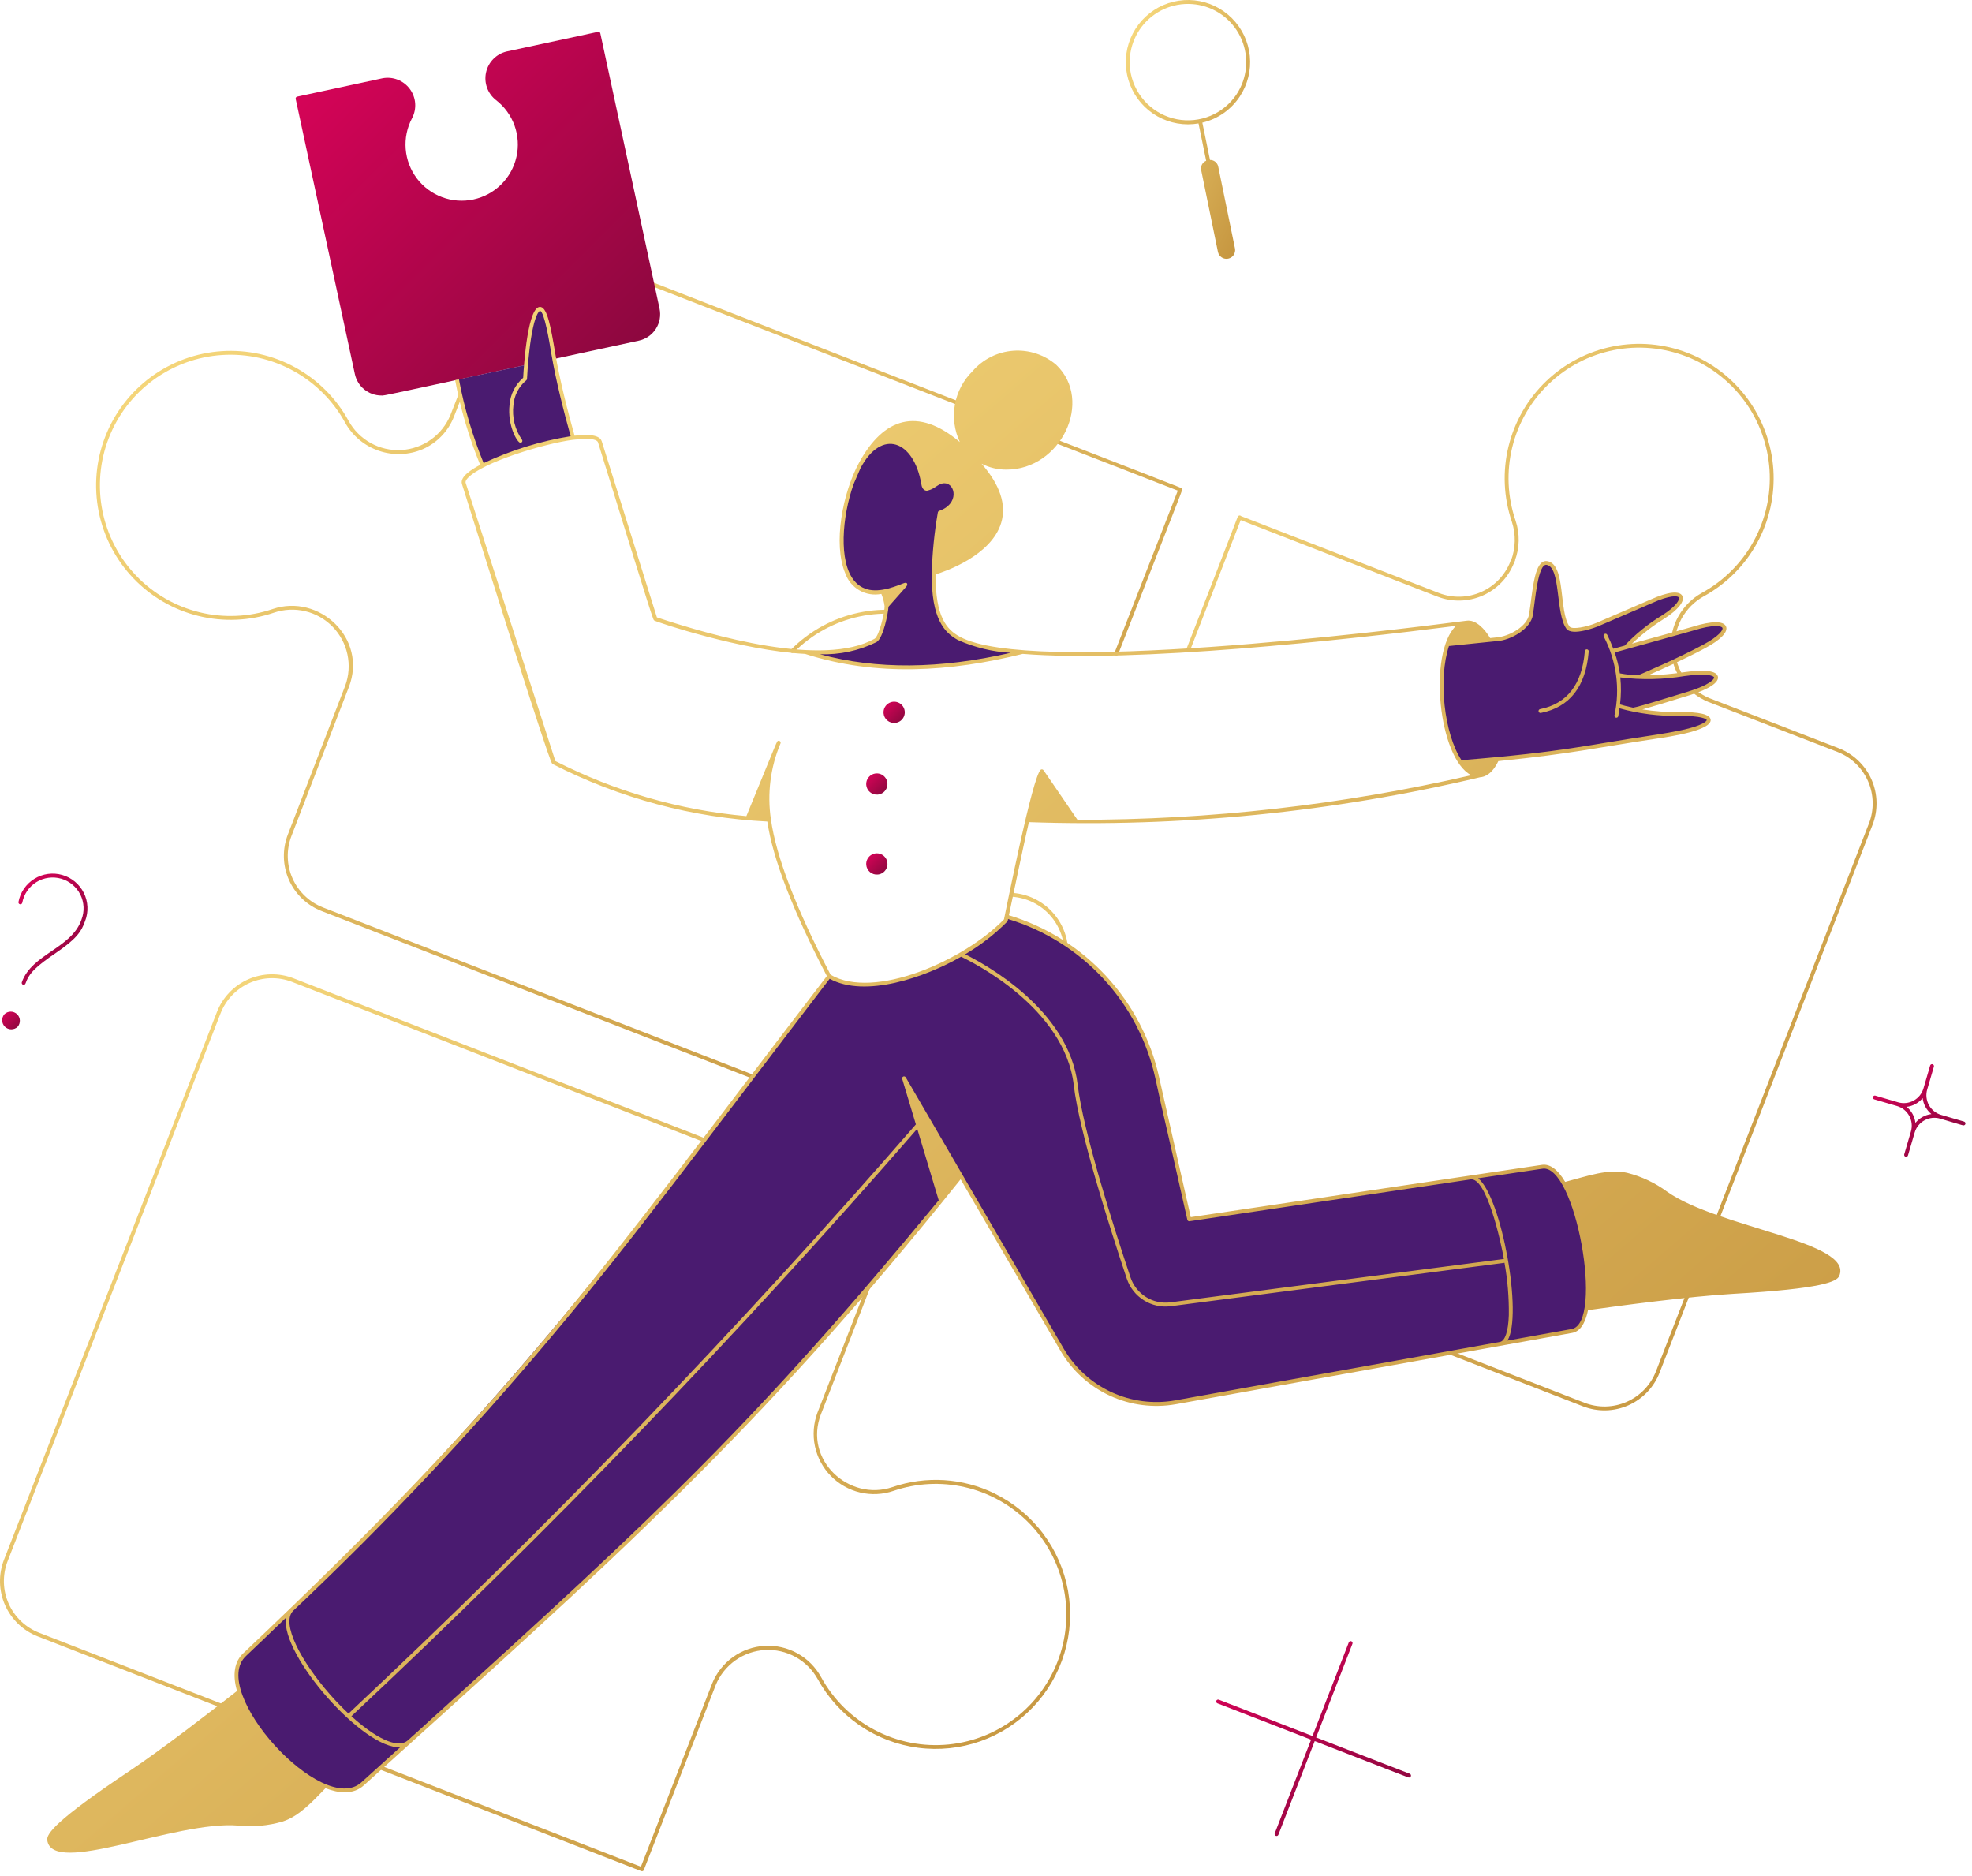<svg width="267" height="254" viewBox="0 0 267 254" fill="none" xmlns="http://www.w3.org/2000/svg">
<path d="M134.678 202.195C130.358 200.08 125.375 199.766 120.824 201.323C114.967 203.318 108.754 197.642 111.16 191.436L121.612 164.552C121.624 164.52 121.63 164.486 121.63 164.451C121.629 164.417 121.621 164.383 121.607 164.351C121.594 164.319 121.573 164.291 121.548 164.267C121.523 164.243 121.494 164.225 121.462 164.212L39.749 132.442C38.768 132.06 37.721 131.875 36.668 131.897C35.615 131.92 34.577 132.15 33.613 132.574C32.649 132.998 31.778 133.608 31.05 134.369C30.321 135.13 29.75 136.026 29.369 137.008L0.542 211.155C-0.226 213.137 -0.176 215.343 0.68 217.289C1.537 219.235 3.13 220.762 5.111 221.535C89.287 254.256 86.785 253.328 86.925 253.328C86.979 253.329 87.031 253.313 87.074 253.283C87.118 253.253 87.152 253.21 87.171 253.16L96.918 228.09C97.472 226.758 98.391 225.609 99.568 224.776C100.745 223.942 102.133 223.457 103.574 223.376C105.014 223.296 106.448 223.623 107.711 224.319C108.974 225.016 110.015 226.055 110.715 227.316C112.092 229.826 114.041 231.975 116.404 233.59C118.768 235.205 121.478 236.24 124.317 236.611C127.155 236.982 130.04 236.679 132.74 235.726C135.439 234.773 137.875 233.197 139.851 231.126C141.827 229.055 143.286 226.547 144.112 223.806C144.937 221.066 145.104 218.169 144.601 215.351C144.097 212.534 142.936 209.874 141.211 207.59C139.487 205.305 137.249 203.458 134.678 202.201V202.195ZM143.586 223.792C142.559 227.112 140.577 230.055 137.887 232.255C135.198 234.455 131.92 235.813 128.463 236.162C125.006 236.51 121.523 235.832 118.449 234.213C115.375 232.594 112.845 230.105 111.177 227.057C110.435 225.699 109.324 224.58 107.971 223.828C106.618 223.077 105.08 222.725 103.536 222.813C101.991 222.901 100.503 223.426 99.244 224.326C97.986 225.226 97.008 226.464 96.426 227.898L86.776 252.714L5.3 221.043C3.45 220.321 1.963 218.895 1.163 217.077C0.363 215.26 0.316 213.2 1.032 211.348L29.859 137.2C30.215 136.283 30.749 135.445 31.429 134.734C32.109 134.023 32.922 133.453 33.823 133.057C34.724 132.66 35.693 132.445 36.677 132.424C37.661 132.403 38.639 132.576 39.556 132.932L121.03 164.616L110.676 191.252C110.136 192.703 110.02 194.278 110.34 195.793C110.661 197.307 111.405 198.7 112.486 199.808C113.568 200.916 114.942 201.694 116.448 202.052C117.954 202.41 119.531 202.332 120.995 201.828C124.083 200.777 127.4 200.601 130.582 201.318C133.763 202.035 136.684 203.618 139.022 205.892C141.36 208.166 143.024 211.042 143.829 214.202C144.634 217.363 144.55 220.684 143.586 223.799V223.792Z" fill="url(#paint0_linear_435_282)"/>
<path d="M204.747 76.366C204.704 76.366 204.662 76.356 204.624 76.336C204.587 76.316 204.554 76.287 204.53 76.251C204.506 76.216 204.49 76.176 204.485 76.133C204.48 76.091 204.485 76.048 204.501 76.008L204.593 75.768C204.618 75.703 204.668 75.65 204.732 75.622C204.764 75.608 204.798 75.601 204.833 75.6C204.867 75.599 204.902 75.605 204.934 75.618C204.966 75.63 204.996 75.649 205.021 75.673C205.046 75.697 205.066 75.725 205.08 75.757C205.094 75.789 205.102 75.823 205.102 75.857C205.103 75.892 205.097 75.926 205.085 75.959C204.998 76.186 204.964 76.366 204.747 76.366Z" fill="url(#paint1_linear_435_282)"/>
<path d="M248.963 101.298L231.455 94.522C230.124 93.968 228.976 93.049 228.143 91.872C227.309 90.695 226.824 89.307 226.744 87.867C226.663 86.427 226.99 84.993 227.686 83.73C228.383 82.467 229.421 81.426 230.682 80.726C233.722 79.061 236.224 76.561 237.893 73.523C239.562 70.484 240.328 67.033 240.103 63.573C239.877 60.114 238.669 56.791 236.62 53.995C234.57 51.199 231.765 49.046 228.535 47.789C225.304 46.532 221.781 46.224 218.381 46.9C214.981 47.576 211.845 49.209 209.341 51.607C206.837 54.004 205.07 57.067 204.246 60.434C203.423 63.802 203.579 67.334 204.694 70.617C205.262 72.339 205.222 74.203 204.582 75.9C204.547 75.928 204.52 75.965 204.504 76.008C203.781 77.858 202.355 79.346 200.537 80.146C198.719 80.946 196.658 80.992 194.806 80.274L168.04 69.869C168.013 69.838 167.979 69.814 167.941 69.799C167.903 69.784 167.861 69.778 167.82 69.781C167.78 69.785 167.74 69.798 167.705 69.82C167.67 69.842 167.641 69.871 167.62 69.906C167.508 70.047 167.462 70.419 160.599 87.956C160.578 88.02 160.582 88.09 160.611 88.151C160.639 88.212 160.691 88.26 160.753 88.284C160.816 88.308 160.886 88.308 160.949 88.282C161.011 88.257 161.061 88.208 161.089 88.147L167.984 70.412L194.614 80.765C196.596 81.533 198.802 81.484 200.747 80.627C202.693 79.771 204.219 78.178 204.992 76.198C205.008 76.156 205.013 76.11 205.006 76.065C205.041 76.037 205.069 76 205.085 75.959C205.767 74.191 205.804 72.239 205.19 70.446C204.105 67.257 203.953 63.825 204.752 60.553C205.551 57.281 207.268 54.306 209.7 51.976C212.132 49.646 215.179 48.059 218.483 47.402C221.786 46.745 225.208 47.045 228.347 48.266C231.486 49.487 234.211 51.579 236.201 54.296C238.192 57.013 239.365 60.241 239.584 63.602C239.802 66.963 239.056 70.317 237.434 73.268C235.812 76.22 233.38 78.647 230.426 80.264C229.077 81.013 227.966 82.126 227.222 83.477C226.477 84.829 226.128 86.362 226.216 87.903C226.304 89.443 226.824 90.927 227.718 92.185C228.611 93.443 229.841 94.423 231.266 95.014L248.774 101.789C249.691 102.145 250.529 102.678 251.24 103.358C251.951 104.038 252.521 104.852 252.918 105.753C253.314 106.653 253.529 107.623 253.55 108.607C253.572 109.591 253.399 110.569 253.041 111.486L224.216 185.634C223.859 186.551 223.326 187.389 222.645 188.1C221.965 188.811 221.151 189.38 220.251 189.777C219.35 190.173 218.38 190.387 217.396 190.408C216.413 190.429 215.435 190.256 214.518 189.899L133.739 158.496L144.095 131.86C144.549 130.668 144.716 129.385 144.582 128.117C144.448 126.848 144.016 125.629 143.323 124.559C142.629 123.488 141.693 122.596 140.591 121.955C139.488 121.314 138.25 120.942 136.976 120.869C136.941 120.866 136.906 120.87 136.873 120.881C136.84 120.891 136.809 120.909 136.783 120.931C136.756 120.954 136.735 120.982 136.719 121.013C136.703 121.044 136.694 121.078 136.691 121.112C136.689 121.147 136.693 121.182 136.704 121.215C136.715 121.248 136.733 121.279 136.756 121.305C136.779 121.331 136.807 121.353 136.838 121.368C136.869 121.383 136.904 121.392 136.938 121.394C138.13 121.461 139.288 121.808 140.321 122.407C141.353 123.005 142.229 123.839 142.878 124.84C143.528 125.841 143.932 126.981 144.058 128.168C144.184 129.354 144.028 130.554 143.604 131.669L133.152 158.551C133.128 158.616 133.13 158.689 133.158 158.753C133.186 158.817 133.239 158.867 133.304 158.893L214.326 190.387C215.307 190.769 216.354 190.954 217.407 190.931C218.46 190.909 219.499 190.679 220.463 190.254C221.427 189.83 222.297 189.22 223.025 188.458C223.753 187.697 224.324 186.8 224.704 185.818L253.53 111.673C253.912 110.692 254.096 109.645 254.073 108.593C254.05 107.54 253.82 106.503 253.396 105.539C252.972 104.576 252.362 103.705 251.601 102.978C250.841 102.25 249.944 101.679 248.963 101.298Z" fill="url(#paint2_linear_435_282)"/>
<path d="M107.1 87.949C109.598 85.424 112.779 83.685 116.253 82.946C119.727 82.206 123.341 82.499 126.651 83.788C126.714 83.815 126.764 83.865 126.791 83.928C126.817 83.992 126.818 84.062 126.793 84.126C126.768 84.19 126.719 84.242 126.657 84.27C126.594 84.299 126.523 84.301 126.459 84.278C123.245 83.027 119.736 82.744 116.363 83.462C112.99 84.18 109.9 85.869 107.475 88.32C107.451 88.345 107.422 88.365 107.39 88.378C107.358 88.391 107.324 88.398 107.289 88.399C107.219 88.399 107.152 88.372 107.102 88.322C107.052 88.273 107.024 88.206 107.023 88.136C107.023 88.066 107.05 87.999 107.1 87.949Z" fill="url(#paint3_linear_435_282)"/>
<path d="M160.056 66.161C159.987 66.007 163.666 67.562 78.185 34.248C77.203 33.867 76.156 33.682 75.103 33.705C74.05 33.727 73.013 33.958 72.049 34.382C71.085 34.806 70.214 35.416 69.486 36.177C68.758 36.938 68.187 37.836 67.806 38.817L60.984 56.185C60.436 57.523 59.52 58.678 58.342 59.516C57.164 60.355 55.773 60.843 54.33 60.924C52.886 61.005 51.45 60.675 50.186 59.973C48.922 59.271 47.882 58.226 47.188 56.958C45.522 53.918 43.023 51.416 39.985 49.748C36.946 48.079 33.494 47.312 30.035 47.538C26.576 47.764 23.253 48.972 20.457 51.021C17.661 53.07 15.508 55.875 14.251 59.106C12.994 62.337 12.686 65.859 13.362 69.259C14.038 72.659 15.671 75.795 18.068 78.299C20.465 80.803 23.528 82.571 26.895 83.394C30.262 84.218 33.795 84.063 37.077 82.948C38.446 82.48 39.919 82.41 41.327 82.745C42.734 83.08 44.017 83.807 45.029 84.842C46.04 85.876 46.737 87.176 47.04 88.591C47.343 90.005 47.24 91.476 46.741 92.834L38.979 112.967C38.597 113.948 38.413 114.996 38.437 116.049C38.46 117.102 38.691 118.14 39.116 119.103C39.541 120.067 40.152 120.937 40.913 121.665C41.675 122.392 42.573 122.962 43.555 123.342L101.793 145.987C101.859 146.013 101.931 146.011 101.995 145.983C102.059 145.954 102.109 145.902 102.134 145.837C102.16 145.772 102.158 145.699 102.13 145.635C102.102 145.571 102.049 145.521 101.984 145.496L43.738 122.852C42.821 122.496 41.983 121.963 41.273 121.283C40.562 120.603 39.992 119.789 39.595 118.889C39.199 117.989 38.984 117.019 38.962 116.036C38.94 115.052 39.113 114.074 39.469 113.157L47.229 93.028C49.796 86.421 43.193 80.31 36.907 82.452C33.719 83.536 30.288 83.688 27.016 82.888C23.745 82.089 20.77 80.373 18.44 77.941C16.111 75.509 14.524 72.462 13.867 69.159C13.21 65.856 13.51 62.434 14.731 59.296C15.952 56.157 18.044 53.433 20.76 51.442C23.477 49.452 26.705 48.279 30.065 48.06C33.426 47.842 36.779 48.587 39.73 50.209C42.682 51.831 45.109 54.262 46.726 57.216C47.726 59.004 49.351 60.361 51.29 61.025C53.228 61.688 55.344 61.613 57.23 60.812C58.196 60.391 59.068 59.782 59.796 59.02C60.525 58.259 61.095 57.361 61.474 56.378L68.294 39.011C68.65 38.093 69.183 37.255 69.863 36.544C70.543 35.834 71.357 35.264 72.257 34.867C73.158 34.471 74.128 34.256 75.111 34.235C76.095 34.213 77.073 34.386 77.99 34.743L159.47 66.42L150.897 88.388C150.872 88.453 150.874 88.525 150.902 88.589C150.93 88.653 150.983 88.703 151.048 88.728C151.113 88.754 151.185 88.752 151.249 88.724C151.313 88.696 151.364 88.643 151.389 88.578C160.697 64.752 160.124 66.318 160.056 66.161Z" fill="url(#paint4_linear_435_282)"/>
<path d="M208.765 157.963L161.017 165.074C161.017 165.074 157.302 148.74 156.684 145.916C153.315 130.556 139.983 125.309 136.283 124.137C136.245 124.292 136.213 124.449 136.182 124.599C130.288 130.685 117.974 135.567 112.265 132.162C85.348 167.317 68.736 190.297 33.152 223.976C27.69 229.048 43.619 246.475 49.106 241.484C90.54 204.062 103.563 191.671 130.11 159.205L143.826 182.755C145.348 185.365 147.634 187.444 150.377 188.711C153.119 189.978 156.185 190.372 159.159 189.838L212.82 180.183C217.658 179.349 213.627 157.076 208.765 157.963Z" fill="#4A1B70"/>
<path d="M229.306 85.076C228.475 85.337 220.615 87.473 220.106 87.669C221.598 86.07 223.299 84.682 225.164 83.54C228.898 81.159 228.313 79.261 223.581 81.393C223.064 81.631 217.802 83.887 216.242 84.559C215.281 84.969 212.806 85.68 212.294 84.957C210.798 82.876 211.699 76.562 209.444 76.209C207.983 75.981 207.75 80.3 207.284 83.229C207.004 84.921 204.534 86.412 202.593 86.546C202.541 86.546 203.28 86.484 195.991 87.218C194.45 91.655 195.184 99.426 197.749 103.195L202.69 102.793C213.138 101.73 216.162 100.937 224.413 99.711C233.407 98.372 232.872 96.585 227.296 96.664C225.211 96.69 223.129 96.492 221.087 96.074C221.486 96.074 224.803 95.067 228.783 93.833C233.513 92.365 233.795 90.448 228.056 91.263C226.008 91.573 223.937 91.711 221.866 91.675C222.167 91.546 227.076 89.478 230.769 87.492C234.923 85.26 234.224 83.548 229.306 85.076Z" fill="#4A1B70"/>
<path d="M138.452 88.261C127.938 90.874 118.052 91.162 109.048 88.261C114.09 88.512 116.915 87.612 118.534 86.705C119.26 85.788 119.732 84.695 119.902 83.537C120.073 82.379 119.935 81.196 119.503 80.109C112.86 81.156 113.185 71.484 115.335 65.42L116.274 63.256C119.261 57.615 123.96 59.308 125.013 65.535C125.11 66.236 125.515 66.189 125.588 66.142C126.008 66.022 126.402 65.823 126.747 65.553C129.222 63.838 130.924 68.175 127.236 69.411C126.765 72.1 126.492 74.82 126.418 77.55C126.33 83.712 128.074 85.462 129.831 86.417C132.563 87.57 135.488 88.195 138.452 88.261Z" fill="#4A1B70"/>
<path d="M167.868 13.053C168.934 11.438 169.411 9.504 169.218 7.578C169.025 5.651 168.174 3.85 166.809 2.479C165.443 1.107 163.646 0.247 161.72 0.046C159.795 -0.156 157.859 0.312 156.239 1.372C154.618 2.431 153.413 4.016 152.825 5.861C152.237 7.705 152.303 9.696 153.012 11.498C153.721 13.299 155.029 14.801 156.716 15.751C158.403 16.7 160.366 17.039 162.274 16.71L163.309 21.761C163.06 21.862 162.856 22.048 162.734 22.287C162.611 22.525 162.578 22.8 162.641 23.061L164.908 34.125C164.977 34.425 165.161 34.686 165.42 34.852C165.679 35.018 165.992 35.076 166.293 35.014C166.595 34.952 166.86 34.775 167.032 34.52C167.204 34.265 167.27 33.953 167.215 33.651L164.949 22.586C164.904 22.322 164.766 22.083 164.561 21.912C164.356 21.741 164.096 21.649 163.828 21.653L162.792 16.604C164.876 16.114 166.693 14.843 167.868 13.053ZM153.115 10.001C152.855 8.731 152.912 7.415 153.281 6.172C153.651 4.928 154.321 3.795 155.233 2.873C156.145 1.951 157.271 1.267 158.51 0.884C159.749 0.5 161.063 0.428 162.337 0.673C163.61 0.919 164.804 1.475 165.811 2.292C166.819 3.109 167.609 4.162 168.113 5.357C168.616 6.553 168.817 7.854 168.698 9.145C168.578 10.437 168.142 11.679 167.428 12.762C166.566 14.059 165.339 15.073 163.902 15.675C162.465 16.278 160.882 16.442 159.352 16.147C157.823 15.851 156.414 15.111 155.304 14.017C154.195 12.924 153.433 11.527 153.115 10.001Z" fill="url(#paint5_linear_435_282)"/>
<path d="M265.92 151.836L262.821 150.93C262.471 150.828 262.144 150.658 261.86 150.429C261.576 150.201 261.339 149.919 261.164 149.599C260.99 149.279 260.879 148.928 260.84 148.565C260.801 148.203 260.834 147.836 260.937 147.486L261.843 144.388C261.858 144.322 261.847 144.254 261.813 144.196C261.778 144.138 261.724 144.095 261.659 144.076C261.595 144.057 261.525 144.064 261.465 144.094C261.405 144.124 261.359 144.176 261.336 144.239L260.43 147.338C260.328 147.688 260.158 148.014 259.93 148.299C259.702 148.583 259.42 148.82 259.1 148.995C258.78 149.17 258.429 149.281 258.066 149.32C257.704 149.359 257.337 149.327 256.987 149.224L253.888 148.318C253.823 148.306 253.756 148.319 253.7 148.354C253.644 148.388 253.603 148.443 253.586 148.507C253.568 148.57 253.575 148.638 253.605 148.697C253.635 148.755 253.686 148.801 253.748 148.824L256.846 149.73C257.196 149.832 257.522 150.002 257.806 150.23C258.09 150.459 258.327 150.741 258.502 151.06C258.677 151.38 258.787 151.731 258.826 152.094C258.866 152.456 258.833 152.823 258.731 153.172L257.825 156.272C257.805 156.339 257.813 156.411 257.846 156.472C257.88 156.534 257.936 156.579 258.003 156.599C258.07 156.619 258.142 156.611 258.204 156.577C258.265 156.544 258.311 156.488 258.33 156.42L259.238 153.32C259.445 152.613 259.924 152.018 260.569 151.665C261.215 151.312 261.974 151.229 262.681 151.436C265.141 152.157 265.713 152.353 265.853 152.353C265.916 152.352 265.977 152.328 266.024 152.286C266.072 152.244 266.102 152.187 266.11 152.124C266.118 152.061 266.104 151.997 266.069 151.945C266.034 151.892 265.981 151.853 265.92 151.836ZM259.337 152.004C259.236 151.158 258.812 150.383 258.154 149.84C259 149.739 259.775 149.315 260.316 148.656C260.419 149.502 260.843 150.277 261.501 150.819C260.655 150.925 259.881 151.351 259.34 152.01L259.337 152.004Z" fill="url(#paint6_linear_435_282)"/>
<path d="M89.297 41.767L81.282 4.511C81.275 4.477 81.261 4.445 81.242 4.416C81.222 4.388 81.197 4.364 81.167 4.345C81.138 4.326 81.106 4.313 81.072 4.307C81.037 4.301 81.002 4.302 80.969 4.309L68.61 6.97C67.922 7.13 67.293 7.482 66.797 7.985C66.302 8.487 65.958 9.12 65.808 9.81C65.657 10.5 65.705 11.219 65.946 11.882C66.187 12.546 66.612 13.128 67.17 13.56C68.314 14.448 69.18 15.643 69.668 17.007C70.156 18.37 70.244 19.844 69.922 21.256C69.601 22.668 68.883 23.958 67.853 24.976C66.823 25.994 65.524 26.696 64.109 27.001C62.694 27.306 61.221 27.2 59.863 26.696C58.506 26.193 57.32 25.312 56.446 24.158C55.572 23.003 55.046 21.624 54.929 20.18C54.812 18.737 55.11 17.291 55.787 16.011C56.117 15.387 56.264 14.683 56.211 13.979C56.157 13.276 55.905 12.602 55.483 12.035C55.062 11.469 54.489 11.034 53.831 10.78C53.172 10.526 52.456 10.464 51.763 10.601L40.236 13.081C40.168 13.096 40.109 13.137 40.071 13.196C40.033 13.254 40.02 13.325 40.035 13.393L48.049 50.65C48.226 51.468 48.678 52.201 49.329 52.728C49.98 53.254 50.791 53.542 51.629 53.544C52.203 53.544 49.844 54.014 86.487 46.121C86.958 46.02 87.404 45.828 87.8 45.554C88.196 45.281 88.534 44.931 88.795 44.527C89.056 44.123 89.235 43.67 89.321 43.197C89.407 42.723 89.399 42.237 89.297 41.767Z" fill="url(#paint7_linear_435_282)"/>
<path d="M77.602 59.276C76.645 55.95 75.684 51.878 75.314 50.121C74.837 47.851 74.022 40.359 72.726 42.072C71.777 43.333 71.466 47.255 71.257 49.393L61.88 51.41C62.631 55.401 63.792 59.303 65.345 63.055C69.225 61.205 73.354 59.932 77.602 59.276Z" fill="#4A1B70"/>
<path d="M190.877 240.131L178.196 235.213L183.114 222.532C183.126 222.5 183.132 222.465 183.131 222.431C183.131 222.396 183.123 222.362 183.109 222.33C183.095 222.299 183.075 222.27 183.05 222.246C183.025 222.222 182.995 222.203 182.963 222.191C182.931 222.178 182.896 222.172 182.862 222.173C182.827 222.174 182.793 222.182 182.761 222.196C182.73 222.21 182.701 222.23 182.677 222.255C182.653 222.28 182.635 222.309 182.622 222.341L177.705 235.021L165.025 230.104C164.96 230.078 164.887 230.08 164.823 230.108C164.759 230.136 164.709 230.188 164.683 230.253C164.658 230.319 164.659 230.391 164.687 230.455C164.715 230.519 164.768 230.57 164.833 230.595L177.514 235.514L172.595 248.194C172.583 248.226 172.577 248.261 172.577 248.295C172.578 248.33 172.586 248.364 172.6 248.396C172.614 248.427 172.634 248.456 172.659 248.48C172.684 248.504 172.713 248.522 172.746 248.535C172.778 248.547 172.812 248.553 172.847 248.553C172.882 248.552 172.916 248.544 172.947 248.53C172.979 248.516 173.008 248.496 173.032 248.471C173.055 248.446 173.074 248.417 173.087 248.384L178.006 235.705C190.814 240.671 190.642 240.64 190.782 240.64C190.843 240.639 190.902 240.617 190.948 240.578C190.995 240.538 191.026 240.484 191.038 240.424C191.049 240.364 191.039 240.302 191.01 240.249C190.98 240.195 190.934 240.154 190.877 240.131Z" fill="url(#paint8_linear_435_282)"/>
<path d="M2.95 132.984C4.312 129.111 9.673 128.417 11.028 124.502C11.241 123.959 11.337 123.378 11.312 122.796C11.286 122.214 11.14 121.644 10.881 121.121C10.623 120.599 10.258 120.137 9.81 119.764C9.363 119.391 8.842 119.115 8.282 118.955C7.722 118.794 7.134 118.753 6.557 118.833C5.98 118.912 5.426 119.112 4.93 119.418C4.435 119.725 4.008 120.131 3.679 120.612C3.349 121.092 3.124 121.637 3.017 122.209C3.004 122.278 2.964 122.339 2.907 122.378C2.849 122.418 2.778 122.433 2.709 122.42C2.641 122.407 2.58 122.368 2.54 122.31C2.501 122.252 2.486 122.181 2.499 122.113C2.619 121.468 2.873 120.856 3.243 120.316C3.614 119.775 4.093 119.318 4.65 118.973C5.208 118.628 5.831 118.403 6.48 118.312C7.129 118.222 7.79 118.268 8.42 118.448C9.051 118.627 9.637 118.936 10.141 119.355C10.645 119.774 11.056 120.293 11.348 120.88C11.64 121.467 11.807 122.108 11.837 122.763C11.867 123.418 11.76 124.072 11.523 124.683C11.027 126.121 10.313 127.135 7.601 128.98C4.8 130.889 3.941 131.749 3.445 133.159C3.42 133.221 3.371 133.271 3.309 133.299C3.248 133.326 3.178 133.329 3.115 133.306C3.051 133.284 2.999 133.238 2.968 133.178C2.937 133.118 2.931 133.049 2.95 132.984Z" fill="url(#paint9_linear_435_282)"/>
<path d="M0.606 137.291C0.395 137.529 0.283 137.839 0.295 138.157C0.306 138.475 0.44 138.776 0.668 138.998C0.897 139.22 1.202 139.345 1.52 139.347C1.838 139.35 2.145 139.229 2.377 139.011C2.588 138.773 2.7 138.463 2.688 138.145C2.676 137.827 2.543 137.526 2.314 137.304C2.086 137.082 1.781 136.957 1.463 136.955C1.145 136.952 0.838 137.073 0.606 137.291Z" fill="url(#paint10_linear_435_282)"/>
<path d="M208.624 96.518C212.546 95.742 214.718 92.941 215.105 88.194C215.11 88.125 215.088 88.056 215.043 88.002C214.998 87.949 214.933 87.916 214.864 87.91C214.794 87.904 214.725 87.927 214.672 87.972C214.618 88.017 214.585 88.081 214.579 88.151C214.215 92.633 212.177 95.276 208.522 96.001C208.453 96.015 208.393 96.055 208.354 96.113C208.315 96.171 208.301 96.242 208.315 96.311C208.328 96.379 208.368 96.44 208.426 96.479C208.484 96.517 208.556 96.532 208.624 96.518Z" fill="url(#paint11_linear_435_282)"/>
<path d="M225.737 161.339C224.11 160.136 222.263 159.263 220.3 158.772C217.743 158.185 214.937 159.212 211.917 160C210.909 158.304 209.816 157.51 208.728 157.702L161.221 164.777L156.942 145.86C155.809 140.723 153.326 135.981 149.751 132.122C146.175 128.263 141.635 125.428 136.599 123.907C136.892 122.533 138.688 113.886 139.307 111.301C159.855 112.015 180.406 109.971 200.411 105.221C200.992 105.195 202.024 104.81 202.866 103.041C213.133 102.006 216.312 101.181 224.452 99.971C225.934 99.751 231.779 98.902 231.612 97.428C231.531 96.707 230.072 96.36 227.293 96.399C225.645 96.419 223.998 96.298 222.371 96.039C223.447 95.743 225.37 95.168 228.86 94.087C231.381 93.308 232.771 92.376 232.595 91.595C232.373 90.6 229.985 90.725 228.02 91.002C226.402 91.243 224.771 91.383 223.136 91.423C224.88 90.665 228.219 89.172 230.894 87.733C232.983 86.613 234.005 85.544 233.695 84.812C233.373 84.043 231.744 84.051 229.226 84.833C228.796 84.973 224.091 86.271 220.962 87.137C222.292 85.872 223.747 84.746 225.304 83.775C227.21 82.564 228.158 81.371 227.777 80.665C227.38 79.929 225.817 80.113 223.471 81.169C223.088 81.344 216.137 84.331 216.137 84.331C214.91 84.854 212.844 85.288 212.505 84.819C211.016 82.746 212.047 76.365 209.483 75.963C209.357 75.942 209.229 75.948 209.106 75.98C208.982 76.011 208.867 76.068 208.767 76.146C207.646 76.987 207.456 80.488 207.022 83.2C206.768 84.764 204.382 86.173 202.592 86.296C202.544 86.296 202.387 86.312 201.76 86.383C201.072 85.222 199.844 83.834 198.554 84.034C187.922 85.414 139.402 91.411 129.955 86.2C128.224 85.257 126.631 83.578 126.678 77.761C127.888 77.391 134.224 75.257 135.562 70.758C136.29 68.318 135.393 65.632 132.9 62.775C133.944 63.309 135.101 63.584 136.273 63.576C143.644 63.576 148.101 54.27 143.014 49.396C141.393 48.01 139.29 47.323 137.164 47.485C135.037 47.646 133.062 48.644 131.669 50.259C130.426 51.483 129.593 53.062 129.287 54.78C128.98 56.497 129.215 58.268 129.958 59.846C124.232 55.029 119.631 56.584 116.331 62.602C114.09 66.686 112.761 73.61 114.439 77.6C114.776 78.581 115.459 79.406 116.359 79.921C117.259 80.436 118.316 80.607 119.333 80.401C119.55 80.932 119.697 81.489 119.768 82.058C119.809 82.782 119.051 86.12 118.403 86.48C111.442 90.375 96.522 86.1 88.942 83.583L81.473 59.737C81.142 58.665 78.909 58.857 77.794 58.985C76.953 56.043 75.76 51.35 75.179 47.851C74.569 44.191 74.106 41.778 73.243 41.565C71.484 41.127 70.929 49.329 70.835 51.145C69.766 52.07 69.104 53.378 68.991 54.787C68.673 57.588 70.041 59.944 70.46 59.944C70.51 59.944 70.559 59.93 70.601 59.903C70.644 59.876 70.677 59.838 70.699 59.793C70.72 59.748 70.728 59.697 70.722 59.648C70.715 59.598 70.695 59.551 70.663 59.513C69.719 58.152 69.31 56.491 69.515 54.847C69.564 54.199 69.743 53.567 70.042 52.99C70.34 52.412 70.752 51.901 71.253 51.486C71.283 51.462 71.308 51.433 71.326 51.399C71.343 51.365 71.353 51.328 71.355 51.29C71.355 51.217 71.719 43.841 72.936 42.232C73.029 42.109 73.102 42.072 73.117 42.077C73.708 42.217 74.351 46.082 74.658 47.938C75.229 51.364 76.376 55.922 77.263 59.052C73.185 59.712 69.22 60.937 65.481 62.693C63.988 59.038 62.868 55.242 62.138 51.362L61.622 51.466C62.363 55.392 63.499 59.233 65.012 62.931C64.049 63.444 62.219 64.49 62.547 65.531C74.872 104.763 74.667 103.273 74.802 103.413L74.85 103.447C83.87 108.063 93.768 110.712 103.888 111.219C104.663 116.342 107.303 123.188 111.954 132.134C80.11 173.694 70.62 188.162 32.976 223.777C31.747 224.897 31.443 226.672 32.09 228.923C28.481 231.756 21.928 236.824 17.524 239.762C7.466 246.477 6.294 248.279 6.396 249.101C7.008 254.117 23.74 246.44 32.25 247.141C34.262 247.353 36.297 247.171 38.239 246.604C40.49 245.895 42.27 243.93 44.07 242.086C45.891 242.786 47.842 242.992 49.28 241.684C82.74 211.473 102.425 194.16 130.064 159.65L143.597 182.891C145.15 185.543 147.478 187.656 150.268 188.946C153.059 190.235 156.177 190.638 159.204 190.101L212.864 180.446C214.229 180.214 214.788 178.493 215.008 177.365C219.07 176.795 228.679 175.502 234.698 175.155C246.768 174.463 248.693 173.502 249.022 172.742C251.03 168.1 232.703 166.244 225.737 161.339ZM156.426 145.972C157.967 153.045 157.044 148.566 160.76 165.131C160.773 165.189 160.806 165.241 160.852 165.278C160.899 165.316 160.956 165.336 161.016 165.337L199.099 159.669C201.251 159.306 203.209 168.041 203.617 170.436L158.452 176.309C157.302 176.456 156.137 176.2 155.155 175.584C154.173 174.969 153.434 174.032 153.065 172.934C150.705 165.875 146.639 153.098 145.909 146.839C144.716 136.615 133.164 130.417 130.675 129.191C132.756 127.971 134.67 126.487 136.371 124.777C136.447 124.7 136.448 124.609 136.489 124.418C141.428 125.914 145.88 128.699 149.384 132.488C152.889 136.277 155.32 140.931 156.426 145.972ZM228.094 91.523C231.214 91.079 232.039 91.523 232.081 91.708C232.136 91.951 231.36 92.759 228.705 93.582C226.966 94.12 221.738 95.738 221.109 95.806C220.269 95.631 219.643 95.458 219.343 95.368C219.492 94.153 219.506 92.925 219.384 91.707C222.281 92.066 225.215 92.004 228.094 91.523ZM229.384 85.329C231.936 84.534 233.087 84.71 233.212 85.008C233.327 85.288 232.731 86.138 230.644 87.261C227.121 89.155 222.431 91.148 221.821 91.407C220.981 91.398 220.143 91.314 219.318 91.156C219.173 90.195 218.938 89.249 218.617 88.33C219.252 88.155 228.807 85.507 229.384 85.329ZM202.611 86.809C204.651 86.669 207.249 85.093 207.543 83.27C207.858 81.309 208.217 76.293 209.403 76.47C211.341 76.774 210.589 83.036 212.079 85.112C212.861 86.198 216.311 84.817 216.347 84.802C216.347 84.802 223.304 81.812 223.689 81.634C226.046 80.572 227.163 80.62 227.315 80.9C227.44 81.134 227.045 82.032 225.022 83.317C223.163 84.447 221.464 85.822 219.97 87.404L218.43 87.825C218.201 87.219 217.93 86.593 217.612 85.941C217.581 85.878 217.527 85.83 217.461 85.807C217.395 85.784 217.322 85.789 217.26 85.82C217.197 85.85 217.149 85.904 217.126 85.971C217.103 86.037 217.108 86.109 217.138 86.172C218.864 89.457 219.377 93.245 218.587 96.871C218.579 96.938 218.597 97.005 218.637 97.06C218.677 97.114 218.737 97.15 218.803 97.162C218.87 97.173 218.938 97.159 218.994 97.121C219.05 97.084 219.09 97.026 219.105 96.961C219.168 96.601 219.223 96.246 219.27 95.895C221.883 96.615 224.584 96.96 227.294 96.921C230.376 96.879 231.076 97.351 231.083 97.482C231.09 97.612 230.537 98.239 227.689 98.843C226.524 99.087 225.406 99.29 224.37 99.444C214.448 100.919 212.071 101.758 197.877 102.916C195.521 99.311 194.711 91.92 196.181 87.459C204.683 86.602 202.138 86.83 202.611 86.809ZM118.662 86.935C119.599 86.411 120.257 82.981 120.296 82.139C121.929 80.286 122.488 79.676 122.697 79.426C122.962 79.111 122.83 78.823 122.49 78.914C122.245 78.98 121.816 79.186 121.016 79.452C119.004 80.117 117.018 80.257 115.669 78.632C113.512 76.036 114.015 69.932 115.578 65.525L116.506 63.38C119.362 57.987 123.738 59.576 124.752 65.572C124.855 66.327 125.348 66.53 125.673 66.392C126.595 66.182 127.065 65.399 127.9 65.422C129.383 65.464 129.899 68.241 127.152 69.161L127.12 69.174C127.083 69.193 127.051 69.221 127.026 69.254C127.002 69.288 126.986 69.327 126.98 69.369C126.508 72.071 126.233 74.805 126.158 77.547C126.07 83.816 127.903 85.67 129.707 86.651C131.961 87.654 134.378 88.239 136.842 88.378C127.178 90.585 118.684 90.648 111.006 88.57C113.654 88.663 116.283 88.101 118.662 86.935ZM104.376 110.925C103.858 107.438 104.31 103.877 105.682 100.63C105.697 100.589 105.7 100.545 105.693 100.502C105.686 100.459 105.668 100.418 105.641 100.384C105.614 100.35 105.579 100.322 105.539 100.305C105.499 100.288 105.456 100.28 105.412 100.284C105.143 100.333 105.506 99.678 101.055 110.486C92.037 109.678 83.258 107.146 75.194 103.029L63.049 65.371C62.991 65.18 63.117 64.951 63.339 64.713C65.374 62.556 73.739 60.036 77.579 59.538C77.719 59.55 80.724 59.098 80.97 59.894C88.716 84.922 88.416 83.872 88.595 84.009C89.031 84.261 100.521 88.105 108.999 88.522C118.674 91.629 128.693 90.952 138.475 88.522C153.754 89.736 181.825 86.684 197.131 84.731C193.325 88.409 194.75 102.658 199.197 104.95C181.711 108.974 163.825 110.998 145.883 110.983C141.2 104.156 141.342 104.311 141.224 104.213L141.209 104.2C141.167 104.173 141.119 104.158 141.07 104.157C141.02 104.155 140.972 104.167 140.929 104.192L140.91 104.203C139.79 105.08 136.279 122.865 135.934 124.464C130.472 130.067 118.365 135.389 112.46 131.963C107.748 122.912 105.104 116.027 104.377 110.925H104.376ZM48.93 241.292C43.668 246.073 28.124 228.903 33.33 224.164C35.176 222.416 36.972 220.697 38.718 219.007C37.987 224.119 49.266 236.866 54.191 236.534C52.481 238.085 50.727 239.671 48.93 241.292ZM58.429 232.703C57.376 233.657 56.328 234.64 55.223 235.604C53.79 236.864 50.656 235.128 47.576 232.34C74.448 207.152 100.019 180.61 124.189 152.818L127.098 162.498C102.66 192.157 89.28 204.803 58.429 232.703ZM203.083 181.669L159.104 189.581C156.184 190.099 153.176 189.71 150.484 188.466C147.791 187.222 145.545 185.184 144.046 182.624L122.633 145.847C122.6 145.792 122.548 145.751 122.487 145.731C122.426 145.712 122.36 145.715 122.301 145.74C122.242 145.766 122.195 145.812 122.168 145.87C122.141 145.928 122.136 145.994 122.154 146.056L124.007 152.219C99.776 180.1 74.136 206.723 47.186 231.985C46.284 231.138 45.425 230.247 44.612 229.315C40.855 225.011 37.938 219.732 39.724 218.037C52.145 206.306 63.869 193.857 74.834 180.755C85.578 168.019 95.543 154.423 112.335 132.501C117.135 135.14 125.274 132.302 130.123 129.519C131.559 130.193 144.154 136.382 145.381 146.901C146.117 153.203 150.195 166.023 152.561 173.102C152.968 174.316 153.785 175.352 154.87 176.032C155.956 176.713 157.244 176.996 158.515 176.833L203.702 170.957C204.123 173.296 204.319 175.669 204.288 178.044C204.215 180.221 203.784 181.542 203.083 181.669ZM212.771 179.925L204.104 181.486C206.205 178.064 203.312 162.085 200.136 159.513L208.802 158.223C213.288 157.401 217.229 179.182 212.776 179.925H212.771Z" fill="url(#paint12_linear_435_282)"/>
<path d="M121.188 97.87C121.472 97.845 121.742 97.737 121.965 97.558C122.187 97.38 122.351 97.14 122.437 96.869C122.523 96.597 122.526 96.306 122.446 96.032C122.367 95.759 122.208 95.515 121.989 95.332C121.771 95.149 121.504 95.035 121.22 95.004C120.937 94.973 120.651 95.027 120.399 95.158C120.146 95.29 119.938 95.493 119.801 95.743C119.664 95.993 119.605 96.278 119.63 96.561C119.646 96.75 119.699 96.933 119.786 97.101C119.873 97.269 119.993 97.418 120.138 97.539C120.282 97.66 120.45 97.752 120.63 97.809C120.81 97.866 121 97.886 121.188 97.87Z" fill="url(#paint13_linear_435_282)"/>
<path d="M118.844 107.573C119.127 107.548 119.397 107.44 119.619 107.262C119.841 107.084 120.005 106.844 120.09 106.572C120.176 106.301 120.179 106.011 120.099 105.737C120.02 105.464 119.861 105.221 119.643 105.038C119.425 104.855 119.158 104.741 118.875 104.71C118.592 104.679 118.307 104.733 118.054 104.864C117.802 104.995 117.594 105.198 117.457 105.448C117.32 105.697 117.261 105.981 117.285 106.265C117.301 106.453 117.355 106.636 117.442 106.804C117.529 106.972 117.648 107.121 117.793 107.242C117.938 107.364 118.105 107.456 118.286 107.512C118.466 107.569 118.656 107.59 118.844 107.573Z" fill="url(#paint14_linear_435_282)"/>
<path d="M118.844 118.395C119.128 118.371 119.398 118.263 119.62 118.084C119.843 117.906 120.007 117.666 120.093 117.394C120.178 117.123 120.182 116.832 120.102 116.558C120.022 116.285 119.863 116.041 119.645 115.858C119.427 115.675 119.159 115.561 118.876 115.53C118.593 115.499 118.307 115.552 118.054 115.684C117.802 115.816 117.594 116.019 117.457 116.269C117.32 116.519 117.26 116.804 117.285 117.087C117.302 117.276 117.355 117.459 117.442 117.627C117.529 117.794 117.649 117.943 117.793 118.065C117.938 118.186 118.105 118.278 118.286 118.335C118.466 118.392 118.656 118.412 118.844 118.395Z" fill="url(#paint15_linear_435_282)"/>
<defs>
<linearGradient id="paint0_linear_435_282" x1="144.885" y1="253.331" x2="25.318" y2="110.675" gradientUnits="userSpaceOnUse">
<stop stop-color="#C2913B"/>
<stop offset="1" stop-color="#FADD81"/>
</linearGradient>
<linearGradient id="paint1_linear_435_282" x1="205.102" y1="76.366" x2="204.353" y2="75.761" gradientUnits="userSpaceOnUse">
<stop stop-color="#C2913B"/>
<stop offset="1" stop-color="#FADD81"/>
</linearGradient>
<linearGradient id="paint2_linear_435_282" x1="254.075" y1="190.933" x2="111.929" y2="71.867" gradientUnits="userSpaceOnUse">
<stop stop-color="#C2913B"/>
<stop offset="1" stop-color="#FADD81"/>
</linearGradient>
<linearGradient id="paint3_linear_435_282" x1="126.811" y1="88.399" x2="123.629" y2="77.636" gradientUnits="userSpaceOnUse">
<stop stop-color="#C2913B"/>
<stop offset="1" stop-color="#FADD81"/>
</linearGradient>
<linearGradient id="paint4_linear_435_282" x1="160.086" y1="146.005" x2="51.748" y2="4.124" gradientUnits="userSpaceOnUse">
<stop stop-color="#C2913B"/>
<stop offset="1" stop-color="#FADD81"/>
</linearGradient>
<linearGradient id="paint5_linear_435_282" x1="169.26" y1="35.038" x2="141.908" y2="21.898" gradientUnits="userSpaceOnUse">
<stop stop-color="#C2913B"/>
<stop offset="1" stop-color="#FADD81"/>
</linearGradient>
<linearGradient id="paint6_linear_435_282" x1="266.112" y1="156.61" x2="253.568" y2="144.073" gradientUnits="userSpaceOnUse">
<stop stop-color="#84083C"/>
<stop offset="1" stop-color="#DD035A"/>
</linearGradient>
<linearGradient id="paint7_linear_435_282" x1="89.38" y1="53.55" x2="40.133" y2="4.199" gradientUnits="userSpaceOnUse">
<stop stop-color="#84083C"/>
<stop offset="1" stop-color="#DD035A"/>
</linearGradient>
<linearGradient id="paint8_linear_435_282" x1="191.042" y1="248.553" x2="164.662" y2="222.176" gradientUnits="userSpaceOnUse">
<stop stop-color="#84083C"/>
<stop offset="1" stop-color="#DD035A"/>
</linearGradient>
<linearGradient id="paint9_linear_435_282" x1="11.841" y1="133.321" x2="-1.651" y2="124.943" gradientUnits="userSpaceOnUse">
<stop stop-color="#84083C"/>
<stop offset="1" stop-color="#DD035A"/>
</linearGradient>
<linearGradient id="paint10_linear_435_282" x1="2.689" y1="139.347" x2="0.296" y2="136.952" gradientUnits="userSpaceOnUse">
<stop stop-color="#84083C"/>
<stop offset="1" stop-color="#DD035A"/>
</linearGradient>
<linearGradient id="paint11_linear_435_282" x1="215.106" y1="96.523" x2="206.728" y2="89.914" gradientUnits="userSpaceOnUse">
<stop stop-color="#C2913B"/>
<stop offset="1" stop-color="#FADD81"/>
</linearGradient>
<linearGradient id="paint12_linear_435_282" x1="249.175" y1="250.812" x2="42.199" y2="10.684" gradientUnits="userSpaceOnUse">
<stop stop-color="#C2913B"/>
<stop offset="1" stop-color="#FADD81"/>
</linearGradient>
<linearGradient id="paint13_linear_435_282" x1="122.504" y1="97.875" x2="119.624" y2="94.996" gradientUnits="userSpaceOnUse">
<stop stop-color="#84083C"/>
<stop offset="1" stop-color="#DD035A"/>
</linearGradient>
<linearGradient id="paint14_linear_435_282" x1="120.157" y1="107.579" x2="117.28" y2="104.702" gradientUnits="userSpaceOnUse">
<stop stop-color="#84083C"/>
<stop offset="1" stop-color="#DD035A"/>
</linearGradient>
<linearGradient id="paint15_linear_435_282" x1="120.159" y1="118.401" x2="117.28" y2="115.521" gradientUnits="userSpaceOnUse">
<stop stop-color="#84083C"/>
<stop offset="1" stop-color="#DD035A"/>
</linearGradient>
</defs>
</svg>
